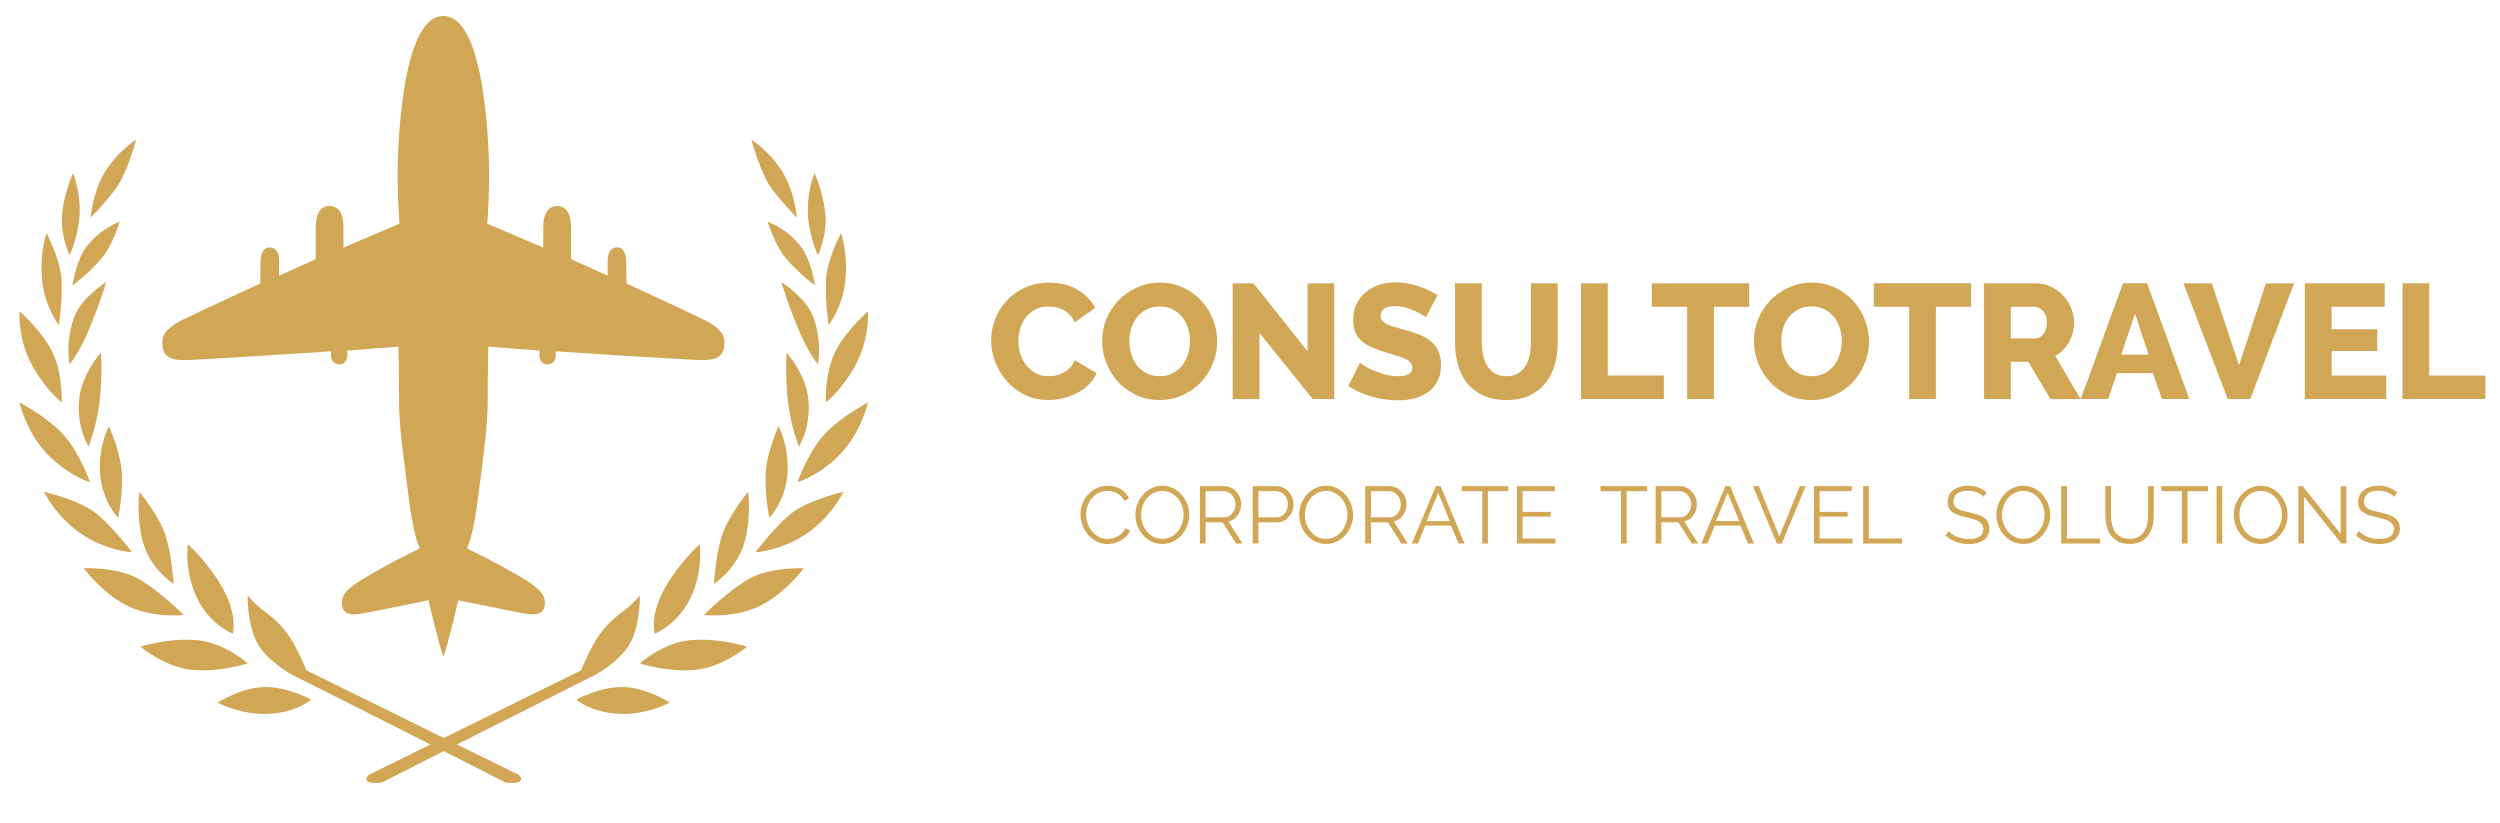 <?xml version="1.0" encoding="UTF-8" standalone="no"?>
<svg
   width="100%"
   height="100%"
   viewBox="0 0 1588 523"
   xml:space="preserve"
   style="fill-rule:evenodd;clip-rule:evenodd;stroke-linejoin:round;stroke-miterlimit:2;"
   version="1.1"
   id="svg43"
   sodipodi:docname="logo-horiziontal-final-color_inkscape.svg"
   inkscape:version="1.4.2 (ebf0e940, 2025-05-08)"
   xmlns:inkscape="http://www.inkscape.org/namespaces/inkscape"
   xmlns:sodipodi="http://sodipodi.sourceforge.net/DTD/sodipodi-0.dtd"
   xmlns="http://www.w3.org/2000/svg"
   xmlns:svg="http://www.w3.org/2000/svg"
   xmlns:serif="http://www.serif.com/"><defs
   id="defs43" /><sodipodi:namedview
   id="namedview43"
   pagecolor="#ffffff"
   bordercolor="#000000"
   borderopacity="0.25"
   inkscape:showpageshadow="2"
   inkscape:pageopacity="0.0"
   inkscape:pagecheckerboard="0"
   inkscape:deskcolor="#d1d1d1"
   inkscape:zoom="0.44136367"
   inkscape:cx="781.66832"
   inkscape:cy="243.56332"
   inkscape:window-width="1440"
   inkscape:window-height="688"
   inkscape:window-x="0"
   inkscape:window-y="25"
   inkscape:window-maximized="0"
   inkscape:current-layer="Mesa-de-trabajo1" />    <g
   transform="matrix(1,0,0,1,0,-722.164)"
   id="g43">        <g
   id="Mesa-de-trabajo1"
   serif:id="Mesa de trabajo1"
   transform="matrix(0.942,0,0,0.927,-351.021,722.164)">            <path
   id="rect1"
   style="fill:none"
   d="M 372.563,0 H 2056.983 V 564.042 H 372.563 Z" />            <g
   transform="matrix(1.061,0,0,1.079,-77.409,-44.35)"
   id="g1"
   style="fill:#d1a654;fill-opacity:1">                <path
   d="M705.953,458.058C703.192,451.132 696.49,422.296 696.49,422.296C696.49,422.296 658.573,430.083 653.637,430.86C649.494,431.511 642.186,432.443 641.476,425.023C640.933,419.347 644.055,416.271 649.898,411.975C654.281,408.752 664.76,402.973 670.124,400.008C677.521,395.919 691.024,389.387 691.024,389.387C687.218,381.935 684.673,363.989 682.525,346.488C680.377,328.987 677.767,312.143 677.767,294.5C677.767,276.857 677.394,261.226 677.394,261.226L644.938,263.714C644.938,263.714 644.923,265.05 644.923,267.22C644.923,269.39 643.239,272.44 640.165,272.506C636.662,272.581 634.557,269.968 634.557,267.365C634.557,264.763 634.52,264.21 634.52,264.21C634.52,264.21 549.186,269.803 541.659,269.803C534.133,269.803 528.391,268.59 527.463,260.984C526.752,255.153 528.148,250.023 540.993,243.841C559.634,234.87 589.57,221.151 589.57,221.151C589.57,221.151 589.698,211.916 589.759,207.541C589.819,203.166 591.087,198.2 595.462,198.2C599.278,198.2 601.557,200.906 601.557,207.053L601.557,216.143L624.818,205.687L624.818,187.253C624.818,181.106 625.471,171.936 633.614,171.936C640.546,171.936 642.448,178.951 642.448,185.056L642.448,198.361L678.042,183.157C677.468,174.795 676.882,162.673 676.884,152.01C676.886,145.277 677.594,51.277 705.921,51.277C734.248,51.277 677.659,51.277 705.986,51.277C734.313,51.277 735.021,145.277 735.023,152.01C735.025,162.673 734.439,174.795 733.865,183.157L769.459,198.361L769.459,185.056C769.459,178.951 771.361,171.936 778.293,171.936C786.436,171.936 787.089,181.106 787.089,187.253L787.089,205.687L810.35,216.143L810.35,207.053C810.35,200.906 812.629,198.2 816.444,198.2C820.82,198.2 822.088,203.166 822.148,207.541C822.209,211.916 822.337,221.151 822.337,221.151C822.337,221.151 852.272,234.87 870.914,243.841C883.759,250.023 885.155,255.153 884.444,260.984C883.516,268.59 877.774,269.803 870.248,269.803C862.721,269.803 777.387,264.21 777.387,264.21C777.387,264.21 777.35,264.763 777.35,267.365C777.35,269.968 775.245,272.581 771.742,272.506C768.668,272.44 766.984,269.39 766.984,267.22C766.984,265.05 766.969,263.714 766.969,263.714L734.513,261.226C734.513,261.226 734.14,276.857 734.14,294.5C734.14,312.143 731.53,328.987 729.382,346.488C727.234,363.989 724.689,381.935 720.883,389.387C720.883,389.387 734.386,395.919 741.783,400.008C747.147,402.973 757.626,408.752 762.009,411.975C767.852,416.271 770.974,419.347 770.431,425.023C769.721,432.443 762.413,431.511 758.27,430.86C753.334,430.083 715.417,422.296 715.417,422.296C715.417,422.296 708.715,451.132 705.953,458.058Z"
   style="fill:#d1a654;fill-opacity:1"
   id="path1" />            </g>            <g
   transform="matrix(1.061,0,0,1.079,-77.409,-44.35)"
   id="g17"
   style="fill:#d1a654;fill-opacity:1">                <path
   d="M481.763,179.273C481.763,179.273 482.86,163.915 490.511,150.992C498.854,136.903 510.685,129.907 510.685,129.907C510.685,129.907 504.908,151.326 497.57,161.167C490.231,171.009 481.763,179.273 481.763,179.273Z"
   style="fill:#d1a654;fill-opacity:1"
   id="path2" />                <path
   d="M468.444,203.161C468.444,203.161 463.141,192.127 463.49,180.294C463.928,165.465 470.588,151.053 470.588,151.053C470.588,151.053 474.527,160.493 474.83,173.049C475.205,188.618 468.444,203.161 468.444,203.161Z"
   style="fill:#d1a654;fill-opacity:1"
   id="path3" />                <path
   d="M470.161,222.401C470.161,222.401 472.644,205.958 479.31,197.533C488.773,185.572 500.279,181.991 500.279,181.991C500.279,181.991 495.632,197.041 488.914,204.945C480.345,215.026 470.161,222.401 470.161,222.401Z"
   style="fill:#d1a654;fill-opacity:1"
   id="path4" />                <path
   d="M461.643,247.656C461.643,247.656 452.267,235.857 450.833,217.962C449.398,200.068 453.786,189.244 453.786,189.244C453.786,189.244 462.439,205.718 463.235,218.205C464.031,230.693 461.643,247.656 461.643,247.656Z"
   style="fill:#d1a654;fill-opacity:1"
   id="path5" />                <path
   d="M491.631,220.211C491.631,220.211 475.778,230.327 471.445,242.123C465.353,258.706 468.4,272.39 468.4,272.39C468.4,272.39 474.008,266.256 480.989,249.699C487.97,233.142 491.631,220.211 491.631,220.211Z"
   style="fill:#d1a654;fill-opacity:1"
   id="path6" />                <path
   d="M436.549,238.751C436.549,238.751 435.327,255.879 444.21,272.39C453.093,288.901 463.397,296.658 463.397,296.658C463.397,296.658 464.123,279.305 457.995,265.743C451.867,252.18 436.549,238.751 436.549,238.751Z"
   style="fill:#d1a654;fill-opacity:1"
   id="path7" />                <path
   d="M480.47,324.693C480.47,324.693 472.739,313.136 474.491,294.5C475.962,278.86 488.334,265.001 488.334,265.001C488.334,265.001 489.318,280.607 487.399,296.658C485.604,311.685 480.47,324.693 480.47,324.693Z"
   style="fill:#d1a654;fill-opacity:1"
   id="path8" />                <path
   d="M436.492,296.658C436.492,296.658 440.893,315.489 453.912,329.195C466.931,342.902 481.41,347.386 481.41,347.386C481.41,347.386 475.017,328.92 464.637,317.36C454.257,305.801 436.492,296.658 436.492,296.658Z"
   style="fill:#d1a654;fill-opacity:1"
   id="path9" />                <path
   d="M499.284,370.016C499.284,370.016 488.635,358.965 487.711,341.328C486.786,323.691 493.383,311.839 493.383,311.839C493.383,311.839 500.816,327.854 501.566,341.258C502.333,354.952 499.284,370.016 499.284,370.016Z"
   style="fill:#d1a654;fill-opacity:1"
   id="path10" />                <path
   d="M508.134,391.839C508.134,391.839 491.605,390.884 475.56,379.964C459.514,369.044 452.127,353.393 452.127,353.393C452.127,353.393 473.495,358.406 484.101,366.242C494.707,374.078 508.134,391.839 508.134,391.839Z"
   style="fill:#d1a654;fill-opacity:1"
   id="path11" />                <path
   d="M534.537,411.933C534.537,411.933 520.773,403.267 515.597,387.213C510.422,371.159 512.773,353.393 512.773,353.393C512.773,353.393 525.577,369.012 529.495,381.525C533.413,394.038 534.537,411.933 534.537,411.933Z"
   style="fill:#d1a654;fill-opacity:1"
   id="path12" />                <path
   d="M540.975,431.707C540.975,431.707 519.939,433.867 503.872,425.167C487.805,416.466 477.354,401.952 477.354,401.952C477.354,401.952 498.786,401.009 512.24,408.714C525.694,416.418 540.975,431.707 540.975,431.707Z"
   style="fill:#d1a654;fill-opacity:1"
   id="path13" />                <path
   d="M572.127,443.473C572.127,443.473 557.94,438.35 549.488,421.072C541.037,403.793 543.52,386.733 543.52,386.733C543.52,386.733 556.385,397.931 565.89,415.025C575.396,432.118 572.127,443.473 572.127,443.473Z"
   style="fill:#d1a654;fill-opacity:1"
   id="path14" />                <path
   d="M513.423,451.754C513.423,451.754 529.117,465.1 546.931,466.57C564.745,468.039 581.55,462.361 581.55,462.361C581.55,462.361 566.615,448.818 548.398,447.552C530.181,446.286 513.423,451.754 513.423,451.754Z"
   style="fill:#d1a654;fill-opacity:1"
   id="path15" />                <path
   d="M594.928,494.431C577.387,495.293 562.486,487.313 562.486,487.313C562.486,487.313 576.556,478.097 591.482,477.445C606.408,476.794 622.046,485.471 622.046,485.471C622.046,485.471 612.47,493.569 594.928,494.431Z"
   style="fill:#d1a654;fill-opacity:1"
   id="path16" />                <path
   d="M581.55,419.365C581.55,419.365 580.975,442.673 591.044,454.499C601.393,466.654 615.111,472.257 615.111,472.257L716.703,523.41C716.703,523.41 739.537,535.04 744.743,537.692C745.432,538.043 746.194,538.227 746.968,538.228C748.68,538.232 751.657,538.238 751.657,538.238C751.657,538.238 755.02,538.107 755.28,536.132C755.556,534.036 753.223,532.873 753.223,532.873L618.911,466.813C618.911,466.813 613.226,452.36 606.758,443.473C600.29,434.586 593.131,430.221 589.722,427.397C585.795,424.145 581.55,419.365 581.55,419.365Z"
   style="fill:#d1a654;fill-opacity:1"
   id="path17" />            </g>            <g
   transform="matrix(-1.061,0,0,1.079,1421.13,-44.35)"
   id="g33"
   style="fill:#d1a654;fill-opacity:1">                <path
   d="M481.763,179.273C481.763,179.273 482.86,163.915 490.511,150.992C498.854,136.903 510.685,129.907 510.685,129.907C510.685,129.907 504.908,151.326 497.57,161.167C490.231,171.009 481.763,179.273 481.763,179.273Z"
   style="fill:#d1a654;fill-opacity:1"
   id="path18" />                <path
   d="M468.444,203.161C468.444,203.161 463.141,192.127 463.49,180.294C463.928,165.465 470.588,151.053 470.588,151.053C470.588,151.053 474.527,160.493 474.83,173.049C475.205,188.618 468.444,203.161 468.444,203.161Z"
   style="fill:#d1a654;fill-opacity:1"
   id="path19" />                <path
   d="M470.161,222.401C470.161,222.401 472.644,205.958 479.31,197.533C488.773,185.572 500.279,181.991 500.279,181.991C500.279,181.991 495.632,197.041 488.914,204.945C480.345,215.026 470.161,222.401 470.161,222.401Z"
   style="fill:#d1a654;fill-opacity:1"
   id="path20" />                <path
   d="M461.643,247.656C461.643,247.656 452.267,235.857 450.833,217.962C449.398,200.068 453.786,189.244 453.786,189.244C453.786,189.244 462.439,205.718 463.235,218.205C464.031,230.693 461.643,247.656 461.643,247.656Z"
   style="fill:#d1a654;fill-opacity:1"
   id="path21" />                <path
   d="M491.631,220.211C491.631,220.211 475.778,230.327 471.445,242.123C465.353,258.706 468.4,272.39 468.4,272.39C468.4,272.39 474.008,266.256 480.989,249.699C487.97,233.142 491.631,220.211 491.631,220.211Z"
   style="fill:#d1a654;fill-opacity:1"
   id="path22" />                <path
   d="M436.549,238.751C436.549,238.751 435.327,255.879 444.21,272.39C453.093,288.901 463.397,296.658 463.397,296.658C463.397,296.658 464.123,279.305 457.995,265.743C451.867,252.18 436.549,238.751 436.549,238.751Z"
   style="fill:#d1a654;fill-opacity:1"
   id="path23" />                <path
   d="M480.47,324.693C480.47,324.693 472.739,313.136 474.491,294.5C475.962,278.86 488.334,265.001 488.334,265.001C488.334,265.001 489.318,280.607 487.399,296.658C485.604,311.685 480.47,324.693 480.47,324.693Z"
   style="fill:#d1a654;fill-opacity:1"
   id="path24" />                <path
   d="M436.492,296.658C436.492,296.658 440.893,315.489 453.912,329.195C466.931,342.902 481.41,347.386 481.41,347.386C481.41,347.386 475.017,328.92 464.637,317.36C454.257,305.801 436.492,296.658 436.492,296.658Z"
   style="fill:#d1a654;fill-opacity:1"
   id="path25" />                <path
   d="M499.284,370.016C499.284,370.016 488.635,358.965 487.711,341.328C486.786,323.691 493.383,311.839 493.383,311.839C493.383,311.839 500.816,327.854 501.566,341.258C502.333,354.952 499.284,370.016 499.284,370.016Z"
   style="fill:#d1a654;fill-opacity:1"
   id="path26" />                <path
   d="M508.134,391.839C508.134,391.839 491.605,390.884 475.56,379.964C459.514,369.044 452.127,353.393 452.127,353.393C452.127,353.393 473.495,358.406 484.101,366.242C494.707,374.078 508.134,391.839 508.134,391.839Z"
   style="fill:#d1a654;fill-opacity:1"
   id="path27" />                <path
   d="M534.537,411.933C534.537,411.933 520.773,403.267 515.597,387.213C510.422,371.159 512.773,353.393 512.773,353.393C512.773,353.393 525.577,369.012 529.495,381.525C533.413,394.038 534.537,411.933 534.537,411.933Z"
   style="fill:#d1a654;fill-opacity:1"
   id="path28" />                <path
   d="M540.975,431.707C540.975,431.707 519.939,433.867 503.872,425.167C487.805,416.466 477.354,401.952 477.354,401.952C477.354,401.952 498.786,401.009 512.24,408.714C525.694,416.418 540.975,431.707 540.975,431.707Z"
   style="fill:#d1a654;fill-opacity:1"
   id="path29" />                <path
   d="M572.127,443.473C572.127,443.473 557.94,438.35 549.488,421.072C541.037,403.793 543.52,386.733 543.52,386.733C543.52,386.733 556.385,397.931 565.89,415.025C575.396,432.118 572.127,443.473 572.127,443.473Z"
   style="fill:#d1a654;fill-opacity:1"
   id="path30" />                <path
   d="M513.423,451.754C513.423,451.754 529.117,465.1 546.931,466.57C564.745,468.039 581.55,462.361 581.55,462.361C581.55,462.361 566.615,448.818 548.398,447.552C530.181,446.286 513.423,451.754 513.423,451.754Z"
   style="fill:#d1a654;fill-opacity:1"
   id="path31" />                <path
   d="M594.928,494.431C577.387,495.293 562.486,487.313 562.486,487.313C562.486,487.313 576.556,478.097 591.482,477.445C606.408,476.794 622.046,485.471 622.046,485.471C622.046,485.471 612.47,493.569 594.928,494.431Z"
   style="fill:#d1a654;fill-opacity:1"
   id="path32" />                <path
   d="M581.55,419.365C581.55,419.365 580.975,442.673 591.044,454.499C601.393,466.654 615.111,472.257 615.111,472.257L716.703,523.41C716.703,523.41 739.537,535.04 744.743,537.692C745.432,538.043 746.194,538.227 746.968,538.228C748.68,538.232 751.657,538.238 751.657,538.238C751.657,538.238 755.02,538.107 755.28,536.132C755.556,534.036 753.223,532.873 753.223,532.873L618.911,466.813C618.911,466.813 613.226,452.36 606.758,443.473C600.29,434.586 593.131,430.221 589.722,427.397C585.795,424.145 581.55,419.365 581.55,419.365Z"
   style="fill:#d1a654;fill-opacity:1"
   id="path33" />            </g>            <g
   transform="matrix(1,0,0,1,-13.581,5.561)"
   id="g42"
   style="fill:#d1a654;fill-opacity:1">                <g
   transform="matrix(9.159,0,0,9.308,-13486.4,-1164.4)"
   id="g35"
   style="fill:#d1a654;fill-opacity:1">                    <g
   transform="matrix(12,0,0,12,1697.82,153.875)"
   id="g34"
   style="fill:#d1a654;fill-opacity:1">                    </g>                    <g
   id="text35"
   style="font-weight:800;font-size:12px;font-family:Raleway-ExtraBold, Raleway;fill:#d1a654;fill-opacity:1"
   aria-label="CONSULTOTRAVEL"><path
     d="m 1587.614,149.543 q 0,-0.768 0.288,-1.524 0.288,-0.768 0.84,-1.368 0.552,-0.6 1.344,-0.972 0.792,-0.372 1.8,-0.372 1.2,0 2.076,0.516 0.888,0.516 1.32,1.344 l -1.512,1.056 q -0.144,-0.336 -0.372,-0.552 -0.216,-0.228 -0.48,-0.36 -0.264,-0.144 -0.54,-0.192 -0.276,-0.06 -0.54,-0.06 -0.564,0 -0.984,0.228 -0.42,0.228 -0.696,0.588 -0.276,0.36 -0.408,0.816 -0.132,0.456 -0.132,0.924 0,0.504 0.156,0.972 0.156,0.468 0.444,0.828 0.3,0.36 0.708,0.576 0.42,0.204 0.936,0.204 0.264,0 0.54,-0.06 0.288,-0.072 0.54,-0.204 0.264,-0.144 0.48,-0.36 0.216,-0.228 0.348,-0.552 l 1.608,0.948 q -0.192,0.468 -0.576,0.84 -0.372,0.372 -0.864,0.624 -0.492,0.252 -1.044,0.384 -0.552,0.132 -1.08,0.132 -0.924,0 -1.704,-0.372 -0.768,-0.384 -1.332,-1.008 -0.552,-0.624 -0.864,-1.416 -0.3,-0.792 -0.3,-1.608 z m 12.396,4.404 q -0.948,0 -1.728,-0.372 -0.78,-0.372 -1.332,-0.972 -0.552,-0.612 -0.864,-1.392 -0.3,-0.78 -0.3,-1.608 0,-0.84 0.312,-1.62 0.324,-0.78 0.888,-1.368 0.576,-0.6 1.356,-0.948 0.78,-0.36 1.704,-0.36 0.948,0 1.728,0.372 0.78,0.372 1.332,0.984 0.552,0.612 0.852,1.392 0.3,0.78 0.3,1.584 0,0.84 -0.324,1.62 -0.312,0.78 -0.876,1.38 -0.564,0.588 -1.344,0.948 -0.78,0.36 -1.704,0.36 z m -2.22,-4.32 q 0,0.492 0.144,0.96 0.144,0.456 0.42,0.816 0.288,0.36 0.708,0.576 0.42,0.216 0.96,0.216 0.564,0 0.984,-0.228 0.42,-0.228 0.696,-0.588 0.276,-0.372 0.408,-0.828 0.144,-0.468 0.144,-0.948 0,-0.492 -0.144,-0.948 -0.144,-0.468 -0.432,-0.816 -0.288,-0.36 -0.708,-0.564 -0.408,-0.216 -0.948,-0.216 -0.564,0 -0.984,0.228 -0.408,0.216 -0.696,0.576 -0.276,0.36 -0.42,0.828 -0.132,0.456 -0.132,0.936 z m 9.576,-0.624 v 4.872 h -1.968 v -8.52 h 1.536 l 3.972,5.004 v -5.004 h 1.968 v 8.52 h -1.584 z m 12.252,-1.152 q -0.036,-0.048 -0.252,-0.18 -0.216,-0.132 -0.54,-0.276 -0.324,-0.144 -0.708,-0.252 -0.384,-0.108 -0.768,-0.108 -1.056,0 -1.056,0.708 0,0.216 0.108,0.36 0.12,0.144 0.336,0.264 0.228,0.108 0.564,0.204 0.336,0.096 0.78,0.216 0.612,0.168 1.104,0.372 0.492,0.192 0.828,0.492 0.348,0.288 0.528,0.708 0.192,0.42 0.192,1.008 0,0.72 -0.276,1.224 -0.264,0.492 -0.708,0.804 -0.444,0.3 -1.02,0.444 -0.576,0.132 -1.188,0.132 -0.468,0 -0.96,-0.072 -0.492,-0.072 -0.96,-0.204 -0.468,-0.144 -0.912,-0.336 -0.432,-0.192 -0.804,-0.444 l 0.864,-1.716 q 0.048,0.06 0.312,0.228 0.264,0.168 0.648,0.336 0.396,0.168 0.876,0.3 0.48,0.132 0.972,0.132 1.044,0 1.044,-0.636 0,-0.24 -0.156,-0.396 -0.156,-0.156 -0.432,-0.276 -0.276,-0.132 -0.66,-0.24 -0.372,-0.108 -0.816,-0.24 -0.588,-0.18 -1.02,-0.384 -0.432,-0.216 -0.72,-0.492 -0.276,-0.276 -0.42,-0.636 -0.132,-0.36 -0.132,-0.84 0,-0.672 0.252,-1.188 0.252,-0.516 0.684,-0.864 0.432,-0.36 0.996,-0.54 0.576,-0.18 1.212,-0.18 0.444,0 0.876,0.084 0.432,0.084 0.828,0.216 0.396,0.132 0.732,0.3 0.348,0.168 0.636,0.336 z m 5.928,4.344 q 0.504,0 0.852,-0.204 0.348,-0.216 0.564,-0.564 0.216,-0.348 0.3,-0.792 0.096,-0.456 0.096,-0.924 v -4.356 h 1.968 v 4.356 q 0,0.888 -0.228,1.656 -0.216,0.768 -0.684,1.344 -0.456,0.576 -1.176,0.912 -0.708,0.324 -1.692,0.324 -1.02,0 -1.74,-0.348 -0.72,-0.348 -1.176,-0.924 -0.444,-0.588 -0.66,-1.356 -0.204,-0.768 -0.204,-1.608 v -4.356 h 1.968 v 4.356 q 0,0.492 0.096,0.936 0.096,0.444 0.312,0.792 0.216,0.348 0.552,0.552 0.348,0.204 0.852,0.204 z"
     id="path43"
     style="fill:#d1a654;fill-opacity:1" /><path
     d="m 1631.046,153.875 v -8.52 h 1.968 v 6.792 h 4.128 v 1.728 z m 12.372,-6.792 h -2.592 v 6.792 h -1.968 v -6.792 h -2.604 v -1.728 h 7.164 z m 4.58,6.864 q -0.948,0 -1.728,-0.372 -0.78,-0.372 -1.332,-0.972 -0.552,-0.612 -0.864,-1.392 -0.3,-0.78 -0.3,-1.608 0,-0.84 0.312,-1.62 0.324,-0.78 0.888,-1.368 0.576,-0.6 1.356,-0.948 0.78,-0.36 1.704,-0.36 0.948,0 1.728,0.372 0.78,0.372 1.332,0.984 0.552,0.612 0.852,1.392 0.3,0.78 0.3,1.584 0,0.84 -0.324,1.62 -0.312,0.78 -0.876,1.38 -0.564,0.588 -1.344,0.948 -0.78,0.36 -1.704,0.36 z m -2.22,-4.32 q 0,0.492 0.144,0.96 0.144,0.456 0.42,0.816 0.288,0.36 0.708,0.576 0.42,0.216 0.96,0.216 0.564,0 0.984,-0.228 0.42,-0.228 0.696,-0.588 0.276,-0.372 0.408,-0.828 0.144,-0.468 0.144,-0.948 0,-0.492 -0.144,-0.948 -0.144,-0.468 -0.432,-0.816 -0.288,-0.36 -0.708,-0.564 -0.408,-0.216 -0.948,-0.216 -0.564,0 -0.984,0.228 -0.408,0.216 -0.696,0.576 -0.276,0.36 -0.42,0.828 -0.132,0.456 -0.132,0.936 z m 13.98,-2.544 h -2.592 v 6.792 h -1.968 v -6.792 h -2.604 v -1.728 h 7.164 z"
     id="path44"
     style="fill:#d1a654;fill-opacity:1" /><path
     d="m 1660.718,153.875 v -8.52 h 3.84 q 0.6,0 1.104,0.252 0.516,0.252 0.888,0.66 0.372,0.408 0.576,0.924 0.216,0.516 0.216,1.044 0,0.396 -0.096,0.768 -0.096,0.36 -0.276,0.684 -0.18,0.324 -0.444,0.588 -0.252,0.252 -0.576,0.432 l 1.872,3.168 h -2.22 l -1.632,-2.748 h -1.284 v 2.748 z m 1.968,-4.464 h 1.8 q 0.348,0 0.6,-0.324 0.252,-0.336 0.252,-0.852 0,-0.528 -0.288,-0.84 -0.288,-0.312 -0.624,-0.312 h -1.74 z m 8.256,-4.056 h 1.776 l 3.108,8.52 h -2.016 l -0.66,-1.908 h -2.652 l -0.648,1.908 h -2.016 z m 1.884,5.256 -0.996,-3.012 -1.02,3.012 z"
     id="path45"
     style="fill:#d1a654;fill-opacity:1" /><path
     d="m 1677.482,145.355 2.004,6.048 1.98,-6.048 h 2.076 l -3.228,8.52 h -1.656 l -3.264,-8.52 z"
     id="path46"
     style="fill:#d1a654;fill-opacity:1" /><path
     d="m 1690.322,152.147 v 1.728 h -5.988 v -8.52 h 5.88 v 1.728 h -3.912 v 1.656 h 3.36 v 1.596 h -3.36 v 1.812 z m 1.2,1.728 v -8.52 h 1.968 v 6.792 h 4.128 v 1.728 z"
     id="path47"
     style="fill:#d1a654;fill-opacity:1" /></g>                </g>                <g
   transform="matrix(4.543,0,0,4.617,-6098.53,-343.554)"
   id="g41"
   style="fill:#d1a654;fill-opacity:1">                    <g
   transform="matrix(12,0,0,12,1784.12,153.875)"
   id="g36"
   style="fill:#d1a654;fill-opacity:1">                    </g>                    <g
   id="text41"
   style="font-size:12px;font-family:Raleway-Regular, Raleway;fill:#d1a654;fill-opacity:1"
   aria-label="CORPORATE  TRAVEL  SOLUTIONS"><path
     d="m 1587.794,149.555 q 0,-0.768 0.264,-1.524 0.276,-0.768 0.792,-1.368 0.516,-0.6 1.272,-0.972 0.756,-0.384 1.716,-0.384 1.14,0 1.944,0.516 0.816,0.516 1.2,1.344 l -0.66,0.408 q -0.204,-0.42 -0.504,-0.708 -0.288,-0.288 -0.624,-0.468 -0.336,-0.18 -0.696,-0.252 -0.36,-0.084 -0.708,-0.084 -0.768,0 -1.356,0.312 -0.588,0.312 -0.996,0.816 -0.396,0.504 -0.6,1.14 -0.204,0.624 -0.204,1.272 0,0.708 0.24,1.356 0.252,0.648 0.672,1.152 0.432,0.492 1.008,0.792 0.588,0.288 1.272,0.288 0.36,0 0.732,-0.084 0.384,-0.096 0.732,-0.288 0.36,-0.204 0.66,-0.492 0.3,-0.3 0.504,-0.72 l 0.696,0.36 q -0.204,0.48 -0.576,0.852 -0.372,0.36 -0.828,0.612 -0.456,0.252 -0.972,0.384 -0.504,0.132 -0.996,0.132 -0.876,0 -1.608,-0.384 -0.732,-0.384 -1.26,-0.996 -0.528,-0.624 -0.828,-1.404 -0.288,-0.792 -0.288,-1.608 z m 12.144,4.38 q -0.888,0 -1.632,-0.36 -0.732,-0.372 -1.26,-0.972 -0.528,-0.612 -0.816,-1.392 -0.288,-0.78 -0.288,-1.596 0,-0.852 0.3,-1.632 0.312,-0.78 0.852,-1.38 0.54,-0.6 1.272,-0.948 0.732,-0.36 1.584,-0.36 0.888,0 1.62,0.384 0.744,0.372 1.26,0.984 0.528,0.612 0.816,1.392 0.288,0.768 0.288,1.572 0,0.852 -0.312,1.632 -0.3,0.78 -0.84,1.38 -0.528,0.588 -1.26,0.948 -0.732,0.348 -1.584,0.348 z m -3.156,-4.32 q 0,0.696 0.228,1.344 0.228,0.636 0.648,1.14 0.42,0.492 0.996,0.792 0.576,0.288 1.284,0.288 0.72,0 1.308,-0.312 0.588,-0.312 0.996,-0.816 0.408,-0.504 0.624,-1.14 0.228,-0.636 0.228,-1.296 0,-0.696 -0.24,-1.332 -0.228,-0.648 -0.648,-1.14 -0.42,-0.492 -0.996,-0.78 -0.576,-0.3 -1.272,-0.3 -0.72,0 -1.308,0.312 -0.588,0.3 -0.996,0.804 -0.408,0.504 -0.636,1.14 -0.216,0.636 -0.216,1.296 z m 8.736,4.26 v -8.52 h 3.6 q 0.552,0 1.008,0.24 0.468,0.228 0.804,0.612 0.336,0.372 0.516,0.852 0.192,0.48 0.192,0.972 0,0.468 -0.144,0.9 -0.132,0.42 -0.384,0.768 -0.24,0.336 -0.588,0.576 -0.348,0.228 -0.78,0.312 l 2.088,3.288 h -0.948 l -2.004,-3.144 h -2.52 v 3.144 z m 0.84,-3.888 h 2.784 q 0.372,0 0.672,-0.156 0.312,-0.168 0.528,-0.444 0.216,-0.276 0.336,-0.624 0.12,-0.348 0.12,-0.732 0,-0.384 -0.144,-0.732 -0.132,-0.36 -0.372,-0.624 -0.228,-0.264 -0.552,-0.42 -0.312,-0.156 -0.66,-0.156 h -2.712 z m 6.996,3.888 v -8.52 h 3.528 q 0.552,0 1.008,0.24 0.468,0.228 0.804,0.612 0.336,0.372 0.528,0.852 0.192,0.48 0.192,0.972 0,0.528 -0.18,1.02 -0.18,0.48 -0.504,0.852 -0.324,0.372 -0.78,0.6 -0.444,0.228 -0.996,0.228 h -2.76 v 3.144 z m 0.84,-3.888 h 2.724 q 0.372,0 0.672,-0.156 0.312,-0.168 0.528,-0.432 0.216,-0.276 0.336,-0.624 0.12,-0.36 0.12,-0.744 0,-0.396 -0.144,-0.744 -0.132,-0.36 -0.372,-0.624 -0.228,-0.264 -0.552,-0.408 -0.312,-0.156 -0.66,-0.156 h -2.652 z m 10.056,3.948 q -0.888,0 -1.632,-0.36 -0.732,-0.372 -1.26,-0.972 -0.528,-0.612 -0.816,-1.392 -0.288,-0.78 -0.288,-1.596 0,-0.852 0.3,-1.632 0.312,-0.78 0.852,-1.38 0.54,-0.6 1.272,-0.948 0.732,-0.36 1.584,-0.36 0.888,0 1.62,0.384 0.744,0.372 1.26,0.984 0.528,0.612 0.816,1.392 0.288,0.768 0.288,1.572 0,0.852 -0.312,1.632 -0.3,0.78 -0.84,1.38 -0.528,0.588 -1.26,0.948 -0.732,0.348 -1.584,0.348 z m -3.156,-4.32 q 0,0.696 0.228,1.344 0.228,0.636 0.648,1.14 0.42,0.492 0.996,0.792 0.576,0.288 1.284,0.288 0.72,0 1.308,-0.312 0.588,-0.312 0.996,-0.816 0.408,-0.504 0.624,-1.14 0.228,-0.636 0.228,-1.296 0,-0.696 -0.24,-1.332 -0.228,-0.648 -0.648,-1.14 -0.42,-0.492 -0.996,-0.78 -0.576,-0.3 -1.272,-0.3 -0.72,0 -1.308,0.312 -0.588,0.3 -0.996,0.804 -0.408,0.504 -0.636,1.14 -0.216,0.636 -0.216,1.296 z"
     id="path48"
     style="fill:#d1a654;fill-opacity:1" /><path
     d="m 1630.058,153.875 v -8.52 h 3.6 q 0.552,0 1.008,0.24 0.468,0.228 0.804,0.612 0.336,0.372 0.516,0.852 0.192,0.48 0.192,0.972 0,0.468 -0.144,0.9 -0.132,0.42 -0.384,0.768 -0.24,0.336 -0.588,0.576 -0.348,0.228 -0.78,0.312 l 2.088,3.288 h -0.948 l -2.004,-3.144 h -2.52 v 3.144 z m 0.84,-3.888 h 2.784 q 0.372,0 0.672,-0.156 0.312,-0.168 0.528,-0.444 0.216,-0.276 0.336,-0.624 0.12,-0.348 0.12,-0.732 0,-0.384 -0.144,-0.732 -0.132,-0.36 -0.372,-0.624 -0.228,-0.264 -0.552,-0.42 -0.312,-0.156 -0.66,-0.156 h -2.712 z m 9.64,-4.632 h 0.708 l 3.54,8.52 h -0.888 l -1.104,-2.664 h -3.828 l -1.092,2.664 h -0.9 z m 2.064,5.196 -1.716,-4.212 -1.74,4.212 z m 8.694,-4.452 h -3.036 v 7.776 h -0.84 v -7.776 h -3.036 v -0.744 h 6.912 z"
     id="path49"
     style="fill:#d1a654;fill-opacity:1" /><path
     d="m 1658.292,153.131 v 0.744 h -5.724 v -8.52 h 5.616 v 0.744 h -4.776 v 3.072 h 4.164 v 0.708 h -4.164 v 3.252 z"
     id="path50"
     style="fill:#d1a654;fill-opacity:1" /><path
     d="m 1671.886,146.099 h -3.036 v 7.776 h -0.84 v -7.776 h -3.036 v -0.744 h 6.912 z"
     id="path51"
     style="fill:#d1a654;fill-opacity:1" /><path
     d="m 1673.158,153.875 v -8.52 h 3.6 q 0.552,0 1.008,0.24 0.468,0.228 0.804,0.612 0.336,0.372 0.516,0.852 0.192,0.48 0.192,0.972 0,0.468 -0.144,0.9 -0.132,0.42 -0.384,0.768 -0.24,0.336 -0.588,0.576 -0.348,0.228 -0.78,0.312 l 2.088,3.288 h -0.948 l -2.004,-3.144 h -2.52 v 3.144 z m 0.84,-3.888 h 2.784 q 0.372,0 0.672,-0.156 0.312,-0.168 0.528,-0.444 0.216,-0.276 0.336,-0.624 0.12,-0.348 0.12,-0.732 0,-0.384 -0.144,-0.732 -0.132,-0.36 -0.372,-0.624 -0.228,-0.264 -0.552,-0.42 -0.312,-0.156 -0.66,-0.156 h -2.712 z m 9.504,-4.632 h 0.708 l 3.54,8.52 h -0.888 l -1.104,-2.664 h -3.828 l -1.092,2.664 h -0.9 z m 2.064,5.196 -1.716,-4.212 -1.74,4.212 z"
     id="path52"
     style="fill:#d1a654;fill-opacity:1" /><path
     d="m 1688.472,145.355 3.048,7.476 3.036,-7.476 h 0.876 l -3.552,8.52 h -0.732 l -3.552,-8.52 z"
     id="path53"
     style="fill:#d1a654;fill-opacity:1" /><path
     d="m 1702.38,153.131 v 0.744 h -5.724 v -8.52 h 5.616 v 0.744 h -4.776 v 3.072 h 4.164 v 0.708 h -4.164 v 3.252 z m 1.584,0.744 v -8.52 h 0.84 v 7.776 h 4.92 v 0.744 z m 17.894,-6.924 q -0.36,-0.408 -0.96,-0.66 -0.6,-0.252 -1.368,-0.252 -1.128,0 -1.644,0.432 -0.516,0.42 -0.516,1.152 0,0.384 0.132,0.636 0.144,0.24 0.432,0.42 0.288,0.18 0.732,0.312 0.456,0.132 1.068,0.264 0.684,0.144 1.224,0.324 0.552,0.18 0.936,0.456 0.384,0.264 0.588,0.648 0.204,0.384 0.204,0.96 0,0.588 -0.228,1.02 -0.228,0.432 -0.636,0.72 -0.408,0.288 -0.972,0.432 -0.564,0.132 -1.236,0.132 -1.98,0 -3.42,-1.236 l 0.42,-0.684 q 0.228,0.24 0.54,0.456 0.324,0.216 0.708,0.384 0.396,0.156 0.84,0.252 0.444,0.084 0.936,0.084 1.02,0 1.584,-0.36 0.576,-0.372 0.576,-1.116 0,-0.396 -0.168,-0.66 -0.156,-0.276 -0.48,-0.468 -0.324,-0.204 -0.804,-0.348 -0.48,-0.144 -1.116,-0.288 -0.672,-0.156 -1.176,-0.324 -0.504,-0.168 -0.852,-0.42 -0.348,-0.252 -0.528,-0.6 -0.168,-0.36 -0.168,-0.876 0,-0.588 0.216,-1.044 0.228,-0.468 0.636,-0.768 0.408,-0.312 0.96,-0.468 0.552,-0.168 1.224,-0.168 0.852,0 1.512,0.264 0.672,0.252 1.212,0.72 z"
     id="path54"
     style="fill:#d1a654;fill-opacity:1" /><path
     d="m 1727.73,153.935 q -0.888,0 -1.632,-0.36 -0.732,-0.372 -1.26,-0.972 -0.528,-0.612 -0.816,-1.392 -0.288,-0.78 -0.288,-1.596 0,-0.852 0.3,-1.632 0.312,-0.78 0.852,-1.38 0.54,-0.6 1.272,-0.948 0.732,-0.36 1.584,-0.36 0.888,0 1.62,0.384 0.744,0.372 1.26,0.984 0.528,0.612 0.816,1.392 0.288,0.768 0.288,1.572 0,0.852 -0.312,1.632 -0.3,0.78 -0.84,1.38 -0.528,0.588 -1.26,0.948 -0.732,0.348 -1.584,0.348 z m -3.156,-4.32 q 0,0.696 0.228,1.344 0.228,0.636 0.648,1.14 0.42,0.492 0.996,0.792 0.576,0.288 1.284,0.288 0.72,0 1.308,-0.312 0.588,-0.312 0.996,-0.816 0.408,-0.504 0.624,-1.14 0.228,-0.636 0.228,-1.296 0,-0.696 -0.24,-1.332 -0.228,-0.648 -0.648,-1.14 -0.42,-0.492 -0.996,-0.78 -0.576,-0.3 -1.272,-0.3 -0.72,0 -1.308,0.312 -0.588,0.3 -0.996,0.804 -0.408,0.504 -0.636,1.14 -0.216,0.636 -0.216,1.296 z m 8.784,4.26 v -8.52 h 0.84 v 7.776 h 4.92 v 0.744 z m 10.136,-0.696 q 0.804,0 1.332,-0.3 0.54,-0.312 0.852,-0.804 0.324,-0.504 0.444,-1.14 0.132,-0.636 0.132,-1.284 v -4.296 h 0.84 v 4.296 q 0,0.864 -0.192,1.644 -0.192,0.768 -0.624,1.356 -0.42,0.588 -1.104,0.936 -0.684,0.348 -1.668,0.348 -1.008,0 -1.704,-0.36 -0.684,-0.372 -1.104,-0.972 -0.42,-0.6 -0.6,-1.368 -0.18,-0.768 -0.18,-1.584 v -4.296 h 0.828 v 4.296 q 0,0.672 0.132,1.308 0.132,0.636 0.444,1.128 0.324,0.492 0.852,0.792 0.528,0.3 1.32,0.3 z"
     id="path55"
     style="fill:#d1a654;fill-opacity:1" /><path
     d="m 1755.146,146.099 h -3.036 v 7.776 h -0.84 v -7.776 h -3.036 v -0.744 h 6.912 z m 1.272,7.776 v -8.52 h 0.84 v 8.52 z"
     id="path56"
     style="fill:#d1a654;fill-opacity:1" /><path
     d="m 1762.97,153.935 q -0.888,0 -1.632,-0.36 -0.732,-0.372 -1.26,-0.972 -0.528,-0.612 -0.816,-1.392 -0.288,-0.78 -0.288,-1.596 0,-0.852 0.3,-1.632 0.312,-0.78 0.852,-1.38 0.54,-0.6 1.272,-0.948 0.732,-0.36 1.584,-0.36 0.888,0 1.62,0.384 0.744,0.372 1.26,0.984 0.528,0.612 0.816,1.392 0.288,0.768 0.288,1.572 0,0.852 -0.312,1.632 -0.3,0.78 -0.84,1.38 -0.528,0.588 -1.26,0.948 -0.732,0.348 -1.584,0.348 z m -3.156,-4.32 q 0,0.696 0.228,1.344 0.228,0.636 0.648,1.14 0.42,0.492 0.996,0.792 0.576,0.288 1.284,0.288 0.72,0 1.308,-0.312 0.588,-0.312 0.996,-0.816 0.408,-0.504 0.624,-1.14 0.228,-0.636 0.228,-1.296 0,-0.696 -0.24,-1.332 -0.228,-0.648 -0.648,-1.14 -0.42,-0.492 -0.996,-0.78 -0.576,-0.3 -1.272,-0.3 -0.72,0 -1.308,0.312 -0.588,0.3 -0.996,0.804 -0.408,0.504 -0.636,1.14 -0.216,0.636 -0.216,1.296 z"
     id="path57"
     style="fill:#d1a654;fill-opacity:1" /><path
     d="m 1769.39,146.915 v 6.96 h -0.84 v -8.52 h 0.648 l 5.64,7.092 v -7.08 h 0.84 v 8.508 h -0.732 z m 13.404,0.036 q -0.36,-0.408 -0.96,-0.66 -0.6,-0.252 -1.368,-0.252 -1.128,0 -1.644,0.432 -0.516,0.42 -0.516,1.152 0,0.384 0.132,0.636 0.144,0.24 0.432,0.42 0.288,0.18 0.732,0.312 0.456,0.132 1.068,0.264 0.684,0.144 1.224,0.324 0.552,0.18 0.936,0.456 0.384,0.264 0.588,0.648 0.204,0.384 0.204,0.96 0,0.588 -0.228,1.02 -0.228,0.432 -0.636,0.72 -0.408,0.288 -0.972,0.432 -0.564,0.132 -1.236,0.132 -1.98,0 -3.42,-1.236 l 0.42,-0.684 q 0.228,0.24 0.54,0.456 0.324,0.216 0.708,0.384 0.396,0.156 0.84,0.252 0.444,0.084 0.936,0.084 1.02,0 1.584,-0.36 0.576,-0.372 0.576,-1.116 0,-0.396 -0.168,-0.66 -0.156,-0.276 -0.48,-0.468 -0.324,-0.204 -0.804,-0.348 -0.48,-0.144 -1.116,-0.288 -0.672,-0.156 -1.176,-0.324 -0.504,-0.168 -0.852,-0.42 -0.348,-0.252 -0.528,-0.6 -0.168,-0.36 -0.168,-0.876 0,-0.588 0.216,-1.044 0.228,-0.468 0.636,-0.768 0.408,-0.312 0.96,-0.468 0.552,-0.168 1.224,-0.168 0.852,0 1.512,0.264 0.672,0.252 1.212,0.72 z"
     id="path58"
     style="fill:#d1a654;fill-opacity:1" /></g>                </g>            </g>        </g>    </g></svg>
